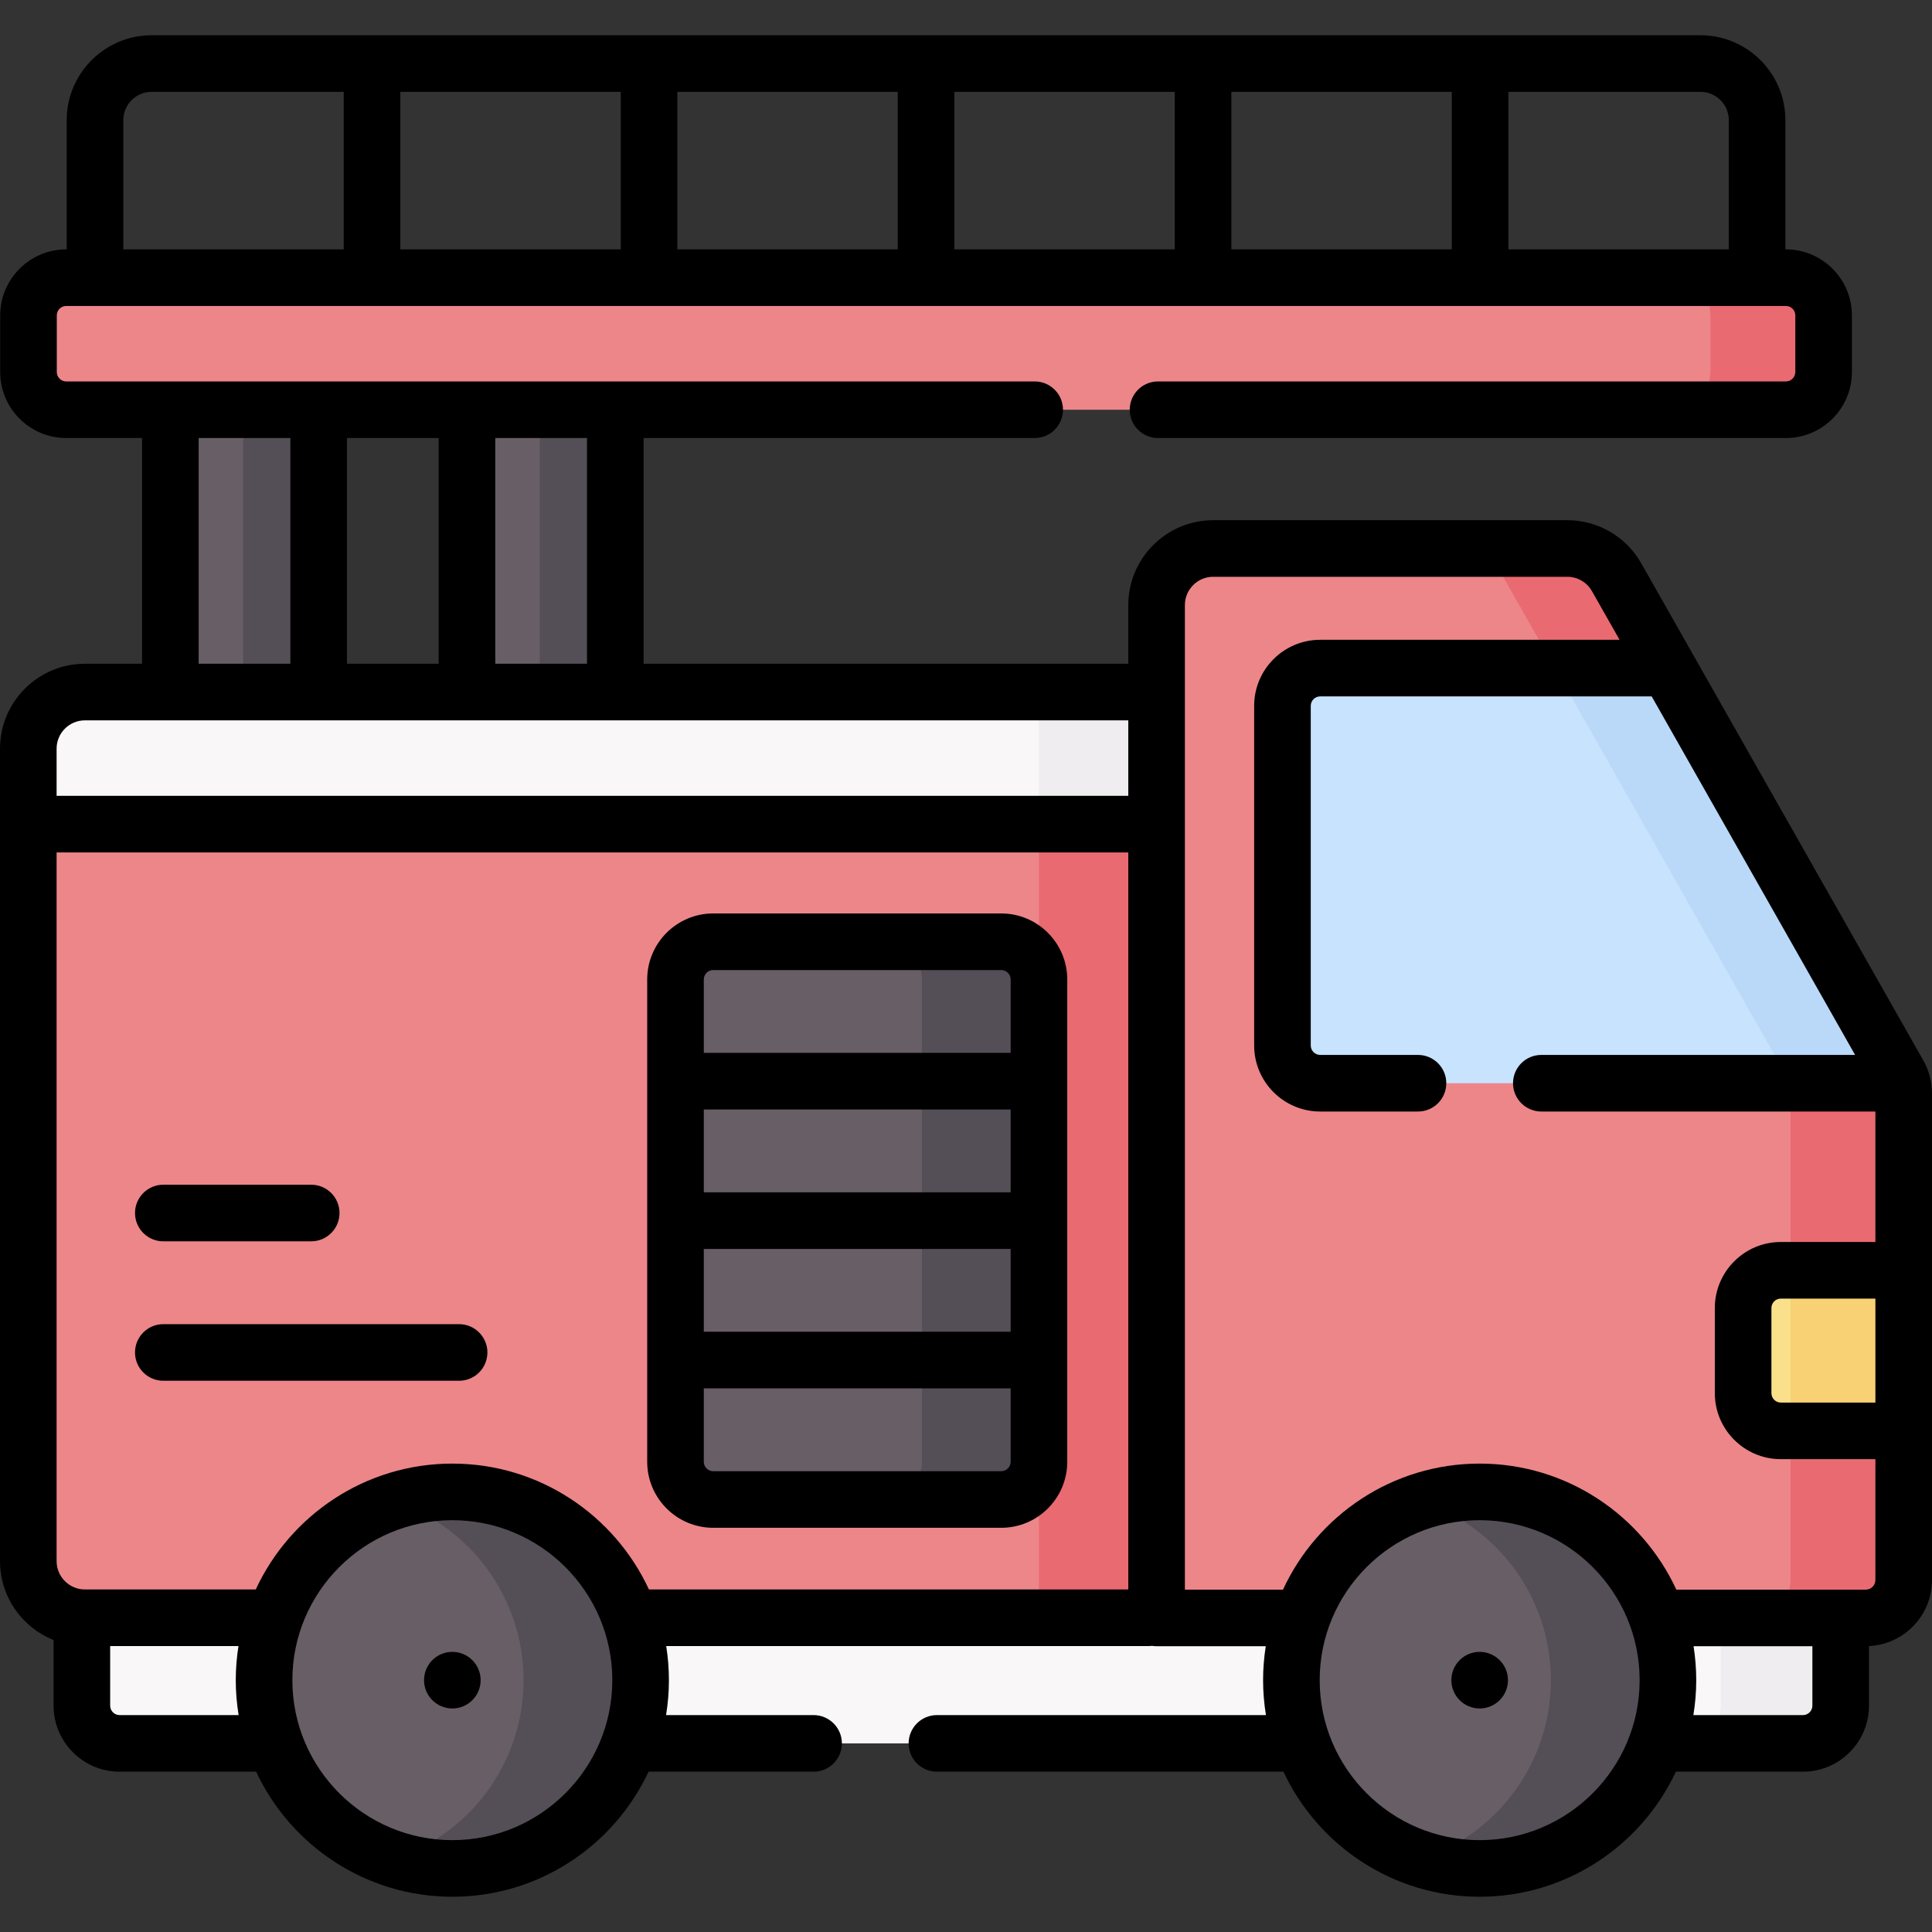 <svg id="Capa_1" enable-background="new 0 0 512 512" height="512" viewBox="0 0 512 512" width="512" xmlns="http://www.w3.org/2000/svg"><rect x="0" y="0" width="512" height="512" fill="#333333" stroke="none"/><g><g><g><path d="m123.755 91.083h27.306v114.736h-27.306z" fill="#685e65"/><path d="m447.799 462.018h-416.104c-5.523 0-10-4.477-10-10v-38.982c0-5.523 4.477-10 10-10h416.103c5.523 0 10 4.477 10 10v38.982c.001 5.522-4.476 10-9.999 10z" fill="#f9f7f8"/><path d="m487.8 413.04v38.98c0 5.52-4.48 10-10 10h-31.8c5.52 0 10-4.48 10-10v-38.98c0-5.53-4.48-10-10-10h31.8c5.52 0 10 4.47 10 10z" fill="#efedef"/><path d="m22.5 428.721h252.879l8.128-156.785-8.177-78.535h-242.83c-8.284 0-15 6.716-15 15l-10 9.999v195.322c0 8.284 6.716 14.999 15 14.999z" fill="#ed8689"/><path d="m45.145 91.083h27.305v114.736h-27.305z" fill="#685e65"/><path d="m64.45 91.08h20v114.74h-20z" fill="#544e56"/><path d="m143.06 91.08h20v114.74h-20z" fill="#544e56"/><path d="m474.45 428.771h-167.943v-268.414c0-8.284 6.716-15 15-15h73.854c5.399 0 10.382 2.902 13.046 7.598l74.784 131.802c.858 1.512 1.309 3.221 1.309 4.96v129.003c0 5.551-4.5 10.051-10.05 10.051z" fill="#ed8689"/><path d="m504.5 289.72v46.92l-10 20.418 10 22.137v39.525c0 5.55-4.5 10.05-10.05 10.05h-30c5.55 0 10.05-4.5 10.05-10.05v-39.525l10-22.714-10-19.841v-46.92c0-.87-.112-1.733-.332-2.566-.22-.834 9.452-1.639 9.022-2.394l-71.064-107.634-13.716-24.176c-2.67-4.69-7.65-7.59-13.05-7.59h30c5.4 0 10.38 2.9 13.05 7.59l13.672 24.099 51.108 107.711c.416.73 10.736 1.507 10.955 2.311.235.859.355 1.75.355 2.649z" fill="#ea6a71"/><path d="m471.946 379.194h2.639l9.915-23.151-10-19.403h-2.554c-5.523 0-10 4.477-10 10v22.554c0 5.523 4.477 10 10 10z" fill="#fbe08b"/><path d="m474.5 336.64h30v42.55h-30z" fill="#f8d175"/><path d="m474.5 287.066h-124.636c-5.523 0-10-4.477-10-10v-90.012c0-5.523 4.477-10 10-10h62.137l35.044 44 36.148 63.7c.412.734-8.904 1.508-8.693 2.312z" fill="#c8e3fd"/><path d="m504.14 287.07h-30c-.21-.81-.53-1.58-.95-2.32l-61.11-107.7h30l61.11 107.7c.42.74.74 1.51.95 2.32z" fill="#bad9f9"/><path d="m342.23 445.263c0 22.14 14.42 40.911 34.38 47.436 4.883 1.596 10.098.459 15.515.459 27.556 0 47.895-20.339 47.895-47.895s-20.339-47.895-47.895-47.895c-5.407 0-10.613-1.14-15.489.451-19.973 6.516-34.406 25.294-34.406 47.444z" fill="#685e65"/><path d="m442.02 445.26c0 27.56-22.34 49.9-49.9 49.9-5.42 0-10.63-.86-15.51-2.46 19.97-6.52 34.39-25.29 34.39-47.44 0-22.14-14.42-40.91-34.39-47.43 4.88-1.6 10.09-2.46 15.51-2.46 27.56 0 49.9 22.34 49.9 49.89z" fill="#544e56"/><path d="m453.274 108.583h-435.723c-5.523 0-10-4.477-10-10v-15c0-5.523 4.477-10 10-10h435.723c5.523 0 10 4.477 10 10v15c0 5.523-4.477 10-10 10z" fill="#ed8689"/><path d="m483.27 83.58v15c0 5.53-4.47 10-10 10h-30c5.53 0 10-4.47 10-10v-15c0-5.52-4.47-10-10-10h30c5.53 0 10 4.48 10 10z" fill="#ea6a71"/><path d="m69.98 445.263c0 22.14 14.42 40.911 34.38 47.436 4.883 1.596 10.098.459 15.515.459 27.556 0 47.895-20.339 47.895-47.895s-20.339-47.895-47.895-47.895c-5.417 0-10.632-1.137-15.516.46-19.96 6.524-34.379 25.296-34.379 47.435z" fill="#685e65"/><path d="m255.33 259.57v127.81c0 5.53-4.47 10-10 10h-56.32c-5.52 0-10-4.47-10-10v-19.45l10-6.185-10-8.815v-21.95l10-6.354-10-8.645v-21.95l10-7.5-10-7.5v-19.46c0-5.52 4.48-10 10-10h56.32c5.53-.001 10 4.479 10 9.999z" fill="#685e65"/><path d="m296.51 193.4 10 25.001v210.319h-31.18v-210.319l-10-25.001z" fill="#ea6a71"/><path d="m169.77 445.26c0 27.56-22.34 49.9-49.9 49.9-5.42 0-10.63-.86-15.51-2.46 19.97-6.52 34.39-25.29 34.39-47.44 0-22.14-14.42-40.91-34.39-47.43 4.88-1.6 10.09-2.46 15.51-2.46 27.56 0 49.9 22.34 49.9 49.89z" fill="#544e56"/><path d="m275.33 259.57v19.46l-10 8.337 10 6.663v21.95l-10 8.092 10 6.907v21.95l-10 6.447 10 8.553v19.45c0 5.53-4.47 10-10 10h-31.01c5.53 0 10-4.47 10-10v-19.45l10-7.092-10-7.908v-21.95l10-7.141-10-7.859v-21.95l10-6.966-10-8.034v-19.46c0-5.52-4.47-10-10-10h31.01c5.53.001 10 4.481 10 10.001z" fill="#544e56"/><path d="m275.33 218.401h-267.83v-20c0-8.284 6.716-15 15-15h252.83l11.177 17.5z" fill="#f9f7f8"/><path d="m275.33 183.4h31.18v35h-31.18z" fill="#efedef"/></g></g><g><path d="m17.551 101.084c-1.379 0-2.5-1.122-2.5-2.5v-15c0-1.378 1.121-2.5 2.5-2.5h455.724c1.379 0 2.5 1.122 2.5 2.5v15c0 1.378-1.121 2.5-2.5 2.5h-166.386c-4.143 0-7.5 3.358-7.5 7.5s3.357 7.5 7.5 7.5h166.386c9.649 0 17.5-7.851 17.5-17.5v-15c0-9.649-7.851-17.5-17.5-17.5h-.128v-34.242c0-12.407-10.094-22.5-22.5-22.5h-410.468c-12.406 0-22.5 10.093-22.5 22.5v34.241h-.128c-9.649 0-17.5 7.851-17.5 17.5v15c0 9.649 7.851 17.5 17.5 17.5h20.094v59.818h-15.145c-12.406 0-22.5 10.093-22.5 22.5v215.32c0 9.474 5.889 17.593 14.195 20.905v17.391c0 9.649 7.851 17.5 17.5 17.5h36.179c9.158 19.556 29.018 33.14 52.001 33.14s42.842-13.584 52.001-33.14h43.731c4.143 0 7.5-3.358 7.5-7.5s-3.357-7.5-7.5-7.5h-39.094c.491-3.015.757-6.104.757-9.255 0-3.076-.25-6.094-.718-9.041h127.956c.284 0 .563-.019.838-.05.38.059.766.099 1.162.099h28.933c-.463 2.931-.709 5.933-.709 8.992 0 3.151.266 6.24.757 9.255h-87.194c-4.143 0-7.5 3.358-7.5 7.5s3.357 7.5 7.5 7.5h91.831c9.158 19.556 29.018 33.14 52.001 33.14s42.842-13.584 52.001-33.14h33.673c9.649 0 17.5-7.851 17.5-17.5v-15.79c9.282-.448 16.701-8.117 16.701-17.507v-129.004c0-3.029-.79-6.023-2.285-8.661l-74.784-131.802c-3.988-7.03-11.486-11.397-19.569-11.397h-93.854c-12.406 0-22.5 10.093-22.5 22.5v15.545h-128.449v-59.818h103.643c4.143 0 7.5-3.358 7.5-7.5s-3.357-7.5-7.5-7.5h-256.653zm293.773-35h-58.411v-41.742h58.411zm15-41.742h58.411v41.741h-58.411zm-88.411 41.742h-58.412v-41.742h58.412zm-73.412 0h-58.411v-41.742h58.411zm293.646-34.242v34.241h-58.411v-41.741h50.911c4.135 0 7.5 3.364 7.5 7.5zm-425.468 0c0-4.136 3.364-7.5 7.5-7.5h50.911v41.741h-58.411zm464.321 339.852h-25.055c-1.379 0-2.5-1.121-2.5-2.5v-22.554c0-1.378 1.121-2.5 2.5-2.5h25.055zm-341.439-195.793h-24.305v-59.818h24.305zm-63.611 0v-59.818h24.306v59.818zm-39.305-59.817h24.305v59.818h-24.305zm-30.145 74.817h276.507v20h-284.007v-12.5c0-4.135 3.364-7.5 7.5-7.5zm9.195 263.617c-1.379 0-2.5-1.122-2.5-2.5v-15.796h34.004c-.468 2.947-.718 5.965-.718 9.041 0 3.151.266 6.24.757 9.255zm88.18 33.14c-23.376 0-42.395-19.019-42.395-42.395s19.019-42.395 42.395-42.395 42.395 19.018 42.395 42.395-19.019 42.395-42.395 42.395zm0-99.79c-23.066 0-42.984 13.684-52.098 33.354h-45.277c-4.136 0-7.5-3.364-7.5-7.5v-187.82h284.007v195.32h-127.034c-9.114-19.67-29.032-33.354-52.098-33.354zm272.25 99.79c-23.376 0-42.395-19.019-42.395-42.395s19.018-42.395 42.395-42.395 42.395 19.018 42.395 42.395-19.019 42.395-42.395 42.395zm85.674-33.14h-29.036c.491-3.015.757-6.104.757-9.255 0-3.059-.246-6.061-.709-8.992h31.489v15.747c-.001 1.378-1.122 2.5-2.501 2.5zm16.65-33.247h-50.204c-9.103-19.696-29.035-33.403-52.12-33.403s-43.017 13.707-52.12 33.403h-25.998v-260.915c0-4.135 3.364-7.5 7.5-7.5h93.854c2.694 0 5.193 1.456 6.522 3.799l7.319 12.898h-79.338c-9.649 0-17.5 7.851-17.5 17.5v90.012c0 9.649 7.851 17.5 17.5 17.5h25.918c4.143 0 7.5-3.358 7.5-7.5s-3.357-7.5-7.5-7.5h-25.918c-1.379 0-2.5-1.122-2.5-2.5v-90.012c0-1.378 1.121-2.5 2.5-2.5h87.849l53.909 95.012h-83.155c-4.143 0-7.5 3.358-7.5 7.5s3.357 7.5 7.5 7.5h88.533v34.574h-25.055c-9.649 0-17.5 7.851-17.5 17.5v22.554c0 9.65 7.851 17.5 17.5 17.5h25.055v32.026c0 1.408-1.145 2.552-2.551 2.552z"/><path d="m392.125 437.763c-4.142 0-7.5 3.358-7.5 7.5 0 4.142 3.358 7.5 7.5 7.5s7.5-3.358 7.5-7.5c0-4.142-3.358-7.5-7.5-7.5z"/><path d="m119.875 437.763c-4.142 0-7.5 3.358-7.5 7.5 0 4.142 3.358 7.5 7.5 7.5s7.5-3.358 7.5-7.5c0-4.142-3.358-7.5-7.5-7.5z"/><path d="m265.334 242.074h-76.32c-9.649 0-17.5 7.851-17.5 17.5v127.809c0 9.649 7.851 17.5 17.5 17.5h76.32c9.649 0 17.5-7.851 17.5-17.5v-127.809c0-9.649-7.851-17.5-17.5-17.5zm-78.82 51.952h81.32v21.953h-81.32zm0 36.953h81.32v21.952h-81.32zm2.5-73.905h76.32c1.379 0 2.5 1.122 2.5 2.5v19.452h-81.32v-19.452c0-1.378 1.121-2.5 2.5-2.5zm76.32 132.809h-76.32c-1.379 0-2.5-1.122-2.5-2.5v-19.452h81.32v19.452c0 1.379-1.121 2.5-2.5 2.5z"/><path d="m43.28 328.963h39.193c4.143 0 7.5-3.358 7.5-7.5s-3.357-7.5-7.5-7.5h-39.193c-4.143 0-7.5 3.358-7.5 7.5s3.358 7.5 7.5 7.5z"/><path d="m121.667 350.915h-78.387c-4.143 0-7.5 3.358-7.5 7.5s3.357 7.5 7.5 7.5h78.387c4.143 0 7.5-3.358 7.5-7.5s-3.357-7.5-7.5-7.5z"/></g></g></svg>